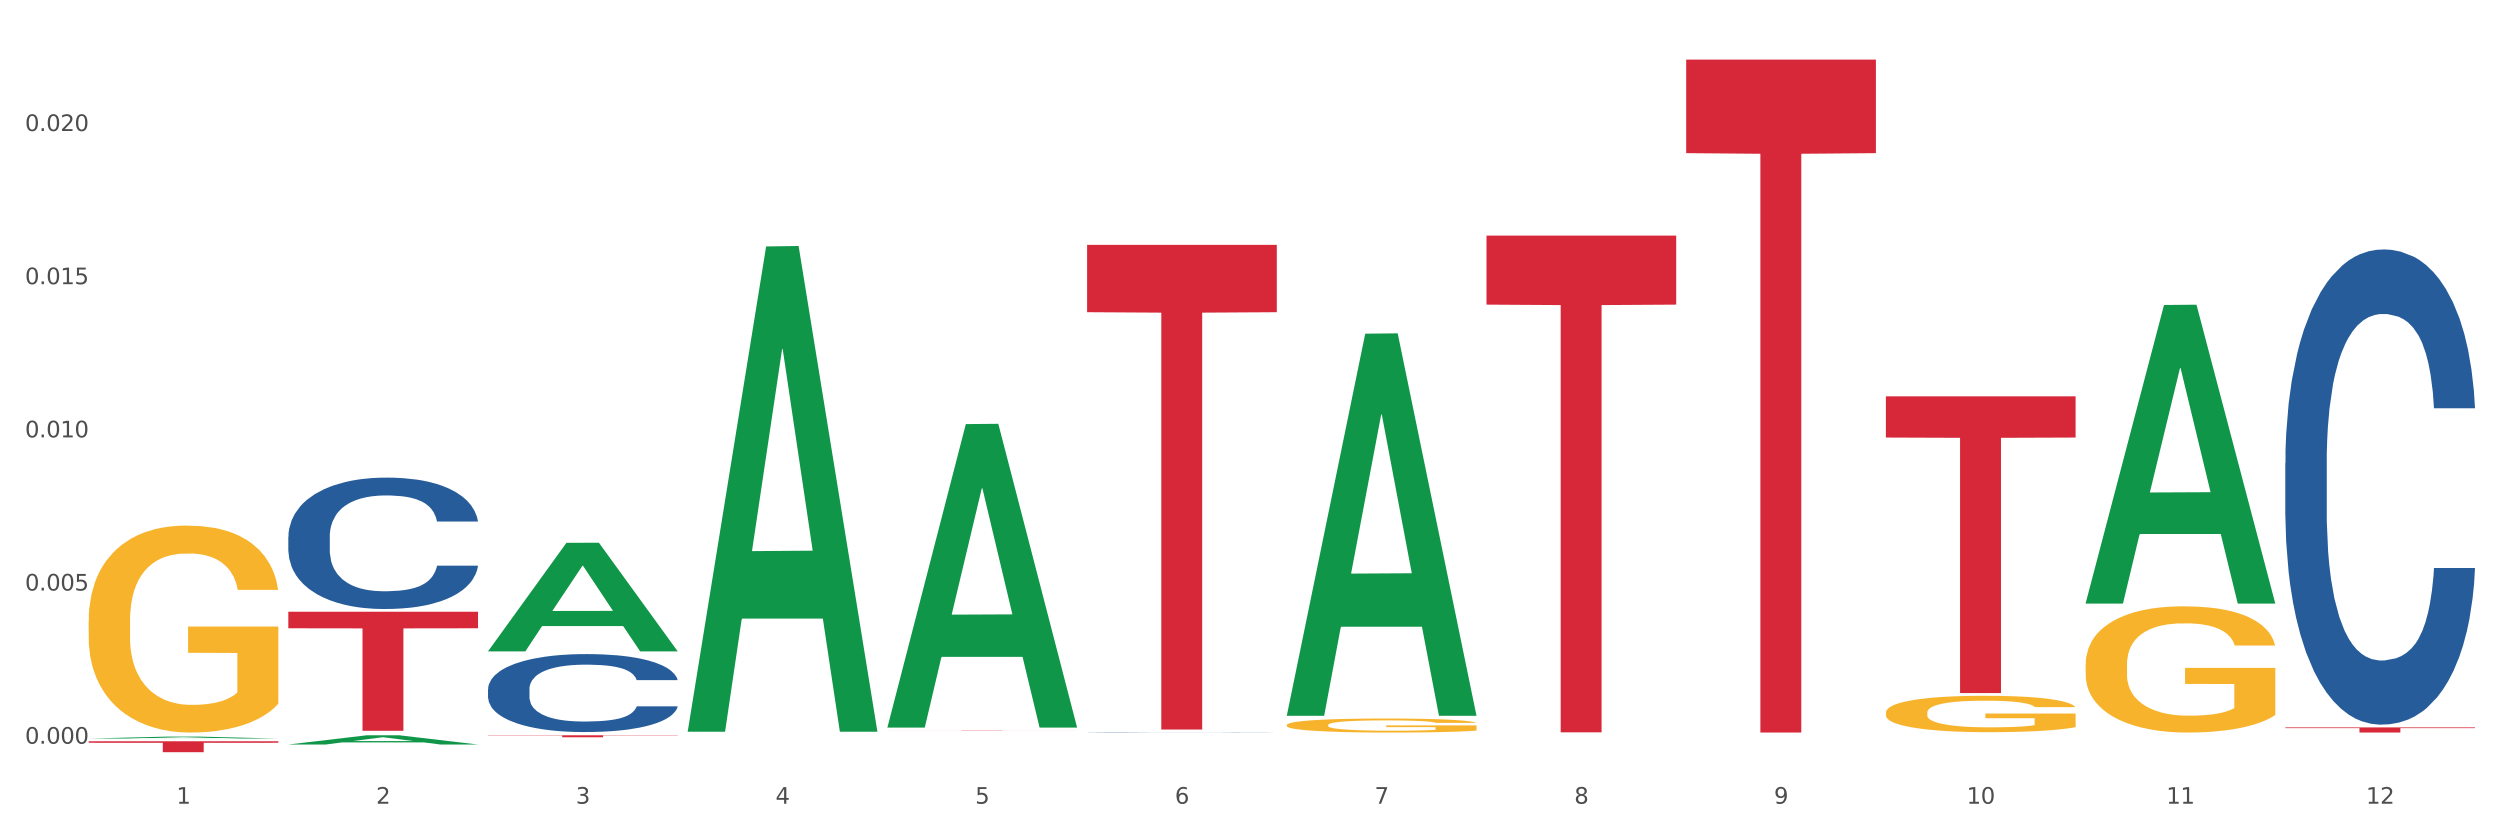 <?xml version="1.0" encoding="utf-8" standalone="no"?>
<!DOCTYPE svg PUBLIC "-//W3C//DTD SVG 1.1//EN"
  "http://www.w3.org/Graphics/SVG/1.1/DTD/svg11.dtd">
<svg xmlns:xlink="http://www.w3.org/1999/xlink" width="1080pt" height="360pt" viewBox="0 0 1080 360" xmlns="http://www.w3.org/2000/svg" version="1.1">
 <rect x="0" y="0" width="1080" height="360" fill="#333333" stroke="none"/>
 <defs>
  <style type="text/css">*{stroke-linejoin: round; stroke-linecap: butt}</style>
 </defs>
 <g id="figure_1">
  <g id="patch_1">
   <path d="M 0 360 
L 1080 360 
L 1080 0 
L 0 0 
z
" style="fill: #ffffff; stroke: #ffffff; stroke-linejoin: miter"/>
  </g>
  <g id="axes_1">
   <g id="matplotlib.axis_1">
    <g id="xtick_1">
     <g id="text_1">
      <!-- 1 -->
      <g style="fill: #4d4d4d" transform="translate(76.207 347.204) scale(0.096 -0.096)">
       <defs>
        <path id="DejaVuSans-31" d="M 794 531 
L 1825 531 
L 1825 4091 
L 703 3866 
L 703 4441 
L 1819 4666 
L 2450 4666 
L 2450 531 
L 3481 531 
L 3481 0 
L 794 0 
L 794 531 
z
" transform="scale(0.016)"/>
       </defs>
       <use xlink:href="#DejaVuSans-31"/>
      </g>
     </g>
    </g>
    <g id="xtick_2">
     <g id="text_2">
      <!-- 2 -->
      <g style="fill: #4d4d4d" transform="translate(162.476 347.204) scale(0.096 -0.096)">
       <defs>
        <path id="DejaVuSans-32" d="M 1228 531 
L 3431 531 
L 3431 0 
L 469 0 
L 469 531 
Q 828 903 1448 1529 
Q 2069 2156 2228 2338 
Q 2531 2678 2651 2914 
Q 2772 3150 2772 3378 
Q 2772 3750 2511 3984 
Q 2250 4219 1831 4219 
Q 1534 4219 1204 4116 
Q 875 4013 500 3803 
L 500 4441 
Q 881 4594 1212 4672 
Q 1544 4750 1819 4750 
Q 2544 4750 2975 4387 
Q 3406 4025 3406 3419 
Q 3406 3131 3298 2873 
Q 3191 2616 2906 2266 
Q 2828 2175 2409 1742 
Q 1991 1309 1228 531 
z
" transform="scale(0.016)"/>
       </defs>
       <use xlink:href="#DejaVuSans-32"/>
      </g>
     </g>
    </g>
    <g id="xtick_3">
     <g id="text_3">
      <!-- 3 -->
      <g style="fill: #4d4d4d" transform="translate(248.745 347.204) scale(0.096 -0.096)">
       <defs>
        <path id="DejaVuSans-33" d="M 2597 2516 
Q 3050 2419 3304 2112 
Q 3559 1806 3559 1356 
Q 3559 666 3084 287 
Q 2609 -91 1734 -91 
Q 1441 -91 1130 -33 
Q 819 25 488 141 
L 488 750 
Q 750 597 1062 519 
Q 1375 441 1716 441 
Q 2309 441 2620 675 
Q 2931 909 2931 1356 
Q 2931 1769 2642 2001 
Q 2353 2234 1838 2234 
L 1294 2234 
L 1294 2753 
L 1863 2753 
Q 2328 2753 2575 2939 
Q 2822 3125 2822 3475 
Q 2822 3834 2567 4026 
Q 2313 4219 1838 4219 
Q 1578 4219 1281 4162 
Q 984 4106 628 3988 
L 628 4550 
Q 988 4650 1302 4700 
Q 1616 4750 1894 4750 
Q 2613 4750 3031 4423 
Q 3450 4097 3450 3541 
Q 3450 3153 3228 2886 
Q 3006 2619 2597 2516 
z
" transform="scale(0.016)"/>
       </defs>
       <use xlink:href="#DejaVuSans-33"/>
      </g>
     </g>
    </g>
    <g id="xtick_4">
     <g id="text_4">
      <!-- 4 -->
      <g style="fill: #4d4d4d" transform="translate(335.014 347.204) scale(0.096 -0.096)">
       <defs>
        <path id="DejaVuSans-34" d="M 2419 4116 
L 825 1625 
L 2419 1625 
L 2419 4116 
z
M 2253 4666 
L 3047 4666 
L 3047 1625 
L 3713 1625 
L 3713 1100 
L 3047 1100 
L 3047 0 
L 2419 0 
L 2419 1100 
L 313 1100 
L 313 1709 
L 2253 4666 
z
" transform="scale(0.016)"/>
       </defs>
       <use xlink:href="#DejaVuSans-34"/>
      </g>
     </g>
    </g>
    <g id="xtick_5">
     <g id="text_5">
      <!-- 5 -->
      <g style="fill: #4d4d4d" transform="translate(421.284 347.204) scale(0.096 -0.096)">
       <defs>
        <path id="DejaVuSans-35" d="M 691 4666 
L 3169 4666 
L 3169 4134 
L 1269 4134 
L 1269 2991 
Q 1406 3038 1543 3061 
Q 1681 3084 1819 3084 
Q 2600 3084 3056 2656 
Q 3513 2228 3513 1497 
Q 3513 744 3044 326 
Q 2575 -91 1722 -91 
Q 1428 -91 1123 -41 
Q 819 9 494 109 
L 494 744 
Q 775 591 1075 516 
Q 1375 441 1709 441 
Q 2250 441 2565 725 
Q 2881 1009 2881 1497 
Q 2881 1984 2565 2268 
Q 2250 2553 1709 2553 
Q 1456 2553 1204 2497 
Q 953 2441 691 2322 
L 691 4666 
z
" transform="scale(0.016)"/>
       </defs>
       <use xlink:href="#DejaVuSans-35"/>
      </g>
     </g>
    </g>
    <g id="xtick_6">
     <g id="text_6">
      <!-- 6 -->
      <g style="fill: #4d4d4d" transform="translate(507.553 347.204) scale(0.096 -0.096)">
       <defs>
        <path id="DejaVuSans-36" d="M 2113 2584 
Q 1688 2584 1439 2293 
Q 1191 2003 1191 1497 
Q 1191 994 1439 701 
Q 1688 409 2113 409 
Q 2538 409 2786 701 
Q 3034 994 3034 1497 
Q 3034 2003 2786 2293 
Q 2538 2584 2113 2584 
z
M 3366 4563 
L 3366 3988 
Q 3128 4100 2886 4159 
Q 2644 4219 2406 4219 
Q 1781 4219 1451 3797 
Q 1122 3375 1075 2522 
Q 1259 2794 1537 2939 
Q 1816 3084 2150 3084 
Q 2853 3084 3261 2657 
Q 3669 2231 3669 1497 
Q 3669 778 3244 343 
Q 2819 -91 2113 -91 
Q 1303 -91 875 529 
Q 447 1150 447 2328 
Q 447 3434 972 4092 
Q 1497 4750 2381 4750 
Q 2619 4750 2861 4703 
Q 3103 4656 3366 4563 
z
" transform="scale(0.016)"/>
       </defs>
       <use xlink:href="#DejaVuSans-36"/>
      </g>
     </g>
    </g>
    <g id="xtick_7">
     <g id="text_7">
      <!-- 7 -->
      <g style="fill: #4d4d4d" transform="translate(593.822 347.204) scale(0.096 -0.096)">
       <defs>
        <path id="DejaVuSans-37" d="M 525 4666 
L 3525 4666 
L 3525 4397 
L 1831 0 
L 1172 0 
L 2766 4134 
L 525 4134 
L 525 4666 
z
" transform="scale(0.016)"/>
       </defs>
       <use xlink:href="#DejaVuSans-37"/>
      </g>
     </g>
    </g>
    <g id="xtick_8">
     <g id="text_8">
      <!-- 8 -->
      <g style="fill: #4d4d4d" transform="translate(680.091 347.204) scale(0.096 -0.096)">
       <defs>
        <path id="DejaVuSans-38" d="M 2034 2216 
Q 1584 2216 1326 1975 
Q 1069 1734 1069 1313 
Q 1069 891 1326 650 
Q 1584 409 2034 409 
Q 2484 409 2743 651 
Q 3003 894 3003 1313 
Q 3003 1734 2745 1975 
Q 2488 2216 2034 2216 
z
M 1403 2484 
Q 997 2584 770 2862 
Q 544 3141 544 3541 
Q 544 4100 942 4425 
Q 1341 4750 2034 4750 
Q 2731 4750 3128 4425 
Q 3525 4100 3525 3541 
Q 3525 3141 3298 2862 
Q 3072 2584 2669 2484 
Q 3125 2378 3379 2068 
Q 3634 1759 3634 1313 
Q 3634 634 3220 271 
Q 2806 -91 2034 -91 
Q 1263 -91 848 271 
Q 434 634 434 1313 
Q 434 1759 690 2068 
Q 947 2378 1403 2484 
z
M 1172 3481 
Q 1172 3119 1398 2916 
Q 1625 2713 2034 2713 
Q 2441 2713 2670 2916 
Q 2900 3119 2900 3481 
Q 2900 3844 2670 4047 
Q 2441 4250 2034 4250 
Q 1625 4250 1398 4047 
Q 1172 3844 1172 3481 
z
" transform="scale(0.016)"/>
       </defs>
       <use xlink:href="#DejaVuSans-38"/>
      </g>
     </g>
    </g>
    <g id="xtick_9">
     <g id="text_9">
      <!-- 9 -->
      <g style="fill: #4d4d4d" transform="translate(766.361 347.204) scale(0.096 -0.096)">
       <defs>
        <path id="DejaVuSans-39" d="M 703 97 
L 703 672 
Q 941 559 1184 500 
Q 1428 441 1663 441 
Q 2288 441 2617 861 
Q 2947 1281 2994 2138 
Q 2813 1869 2534 1725 
Q 2256 1581 1919 1581 
Q 1219 1581 811 2004 
Q 403 2428 403 3163 
Q 403 3881 828 4315 
Q 1253 4750 1959 4750 
Q 2769 4750 3195 4129 
Q 3622 3509 3622 2328 
Q 3622 1225 3098 567 
Q 2575 -91 1691 -91 
Q 1453 -91 1209 -44 
Q 966 3 703 97 
z
M 1959 2075 
Q 2384 2075 2632 2365 
Q 2881 2656 2881 3163 
Q 2881 3666 2632 3958 
Q 2384 4250 1959 4250 
Q 1534 4250 1286 3958 
Q 1038 3666 1038 3163 
Q 1038 2656 1286 2365 
Q 1534 2075 1959 2075 
z
" transform="scale(0.016)"/>
       </defs>
       <use xlink:href="#DejaVuSans-39"/>
      </g>
     </g>
    </g>
    <g id="xtick_10">
     <g id="text_10">
      <!-- 10 -->
      <g style="fill: #4d4d4d" transform="translate(849.576 347.204) scale(0.096 -0.096)">
       <defs>
        <path id="DejaVuSans-30" d="M 2034 4250 
Q 1547 4250 1301 3770 
Q 1056 3291 1056 2328 
Q 1056 1369 1301 889 
Q 1547 409 2034 409 
Q 2525 409 2770 889 
Q 3016 1369 3016 2328 
Q 3016 3291 2770 3770 
Q 2525 4250 2034 4250 
z
M 2034 4750 
Q 2819 4750 3233 4129 
Q 3647 3509 3647 2328 
Q 3647 1150 3233 529 
Q 2819 -91 2034 -91 
Q 1250 -91 836 529 
Q 422 1150 422 2328 
Q 422 3509 836 4129 
Q 1250 4750 2034 4750 
z
" transform="scale(0.016)"/>
       </defs>
       <use xlink:href="#DejaVuSans-31"/>
       <use xlink:href="#DejaVuSans-30" transform="translate(63.623 0)"/>
      </g>
     </g>
    </g>
    <g id="xtick_11">
     <g id="text_11">
      <!-- 11 -->
      <g style="fill: #4d4d4d" transform="translate(935.845 347.204) scale(0.096 -0.096)">
       <use xlink:href="#DejaVuSans-31"/>
       <use xlink:href="#DejaVuSans-31" transform="translate(63.623 0)"/>
      </g>
     </g>
    </g>
    <g id="xtick_12">
     <g id="text_12">
      <!-- 12 -->
      <g style="fill: #4d4d4d" transform="translate(1022.114 347.204) scale(0.096 -0.096)">
       <use xlink:href="#DejaVuSans-31"/>
       <use xlink:href="#DejaVuSans-32" transform="translate(63.623 0)"/>
      </g>
     </g>
    </g>
    <g id="xtick_13"/>
    <g id="xtick_14"/>
    <g id="xtick_15"/>
    <g id="xtick_16"/>
    <g id="xtick_17"/>
    <g id="xtick_18"/>
    <g id="xtick_19"/>
    <g id="xtick_20"/>
    <g id="xtick_21"/>
    <g id="xtick_22"/>
    <g id="xtick_23"/>
   </g>
   <g id="matplotlib.axis_2">
    <g id="ytick_1">
     <g id="text_13">
      <!-- 0.000 -->
      <g style="fill: #4d4d4d" transform="translate(10.8 321.283) scale(0.096 -0.096)">
       <defs>
        <path id="DejaVuSans-2e" d="M 684 794 
L 1344 794 
L 1344 0 
L 684 0 
L 684 794 
z
" transform="scale(0.016)"/>
       </defs>
       <use xlink:href="#DejaVuSans-30"/>
       <use xlink:href="#DejaVuSans-2e" transform="translate(63.623 0)"/>
       <use xlink:href="#DejaVuSans-30" transform="translate(95.41 0)"/>
       <use xlink:href="#DejaVuSans-30" transform="translate(159.033 0)"/>
       <use xlink:href="#DejaVuSans-30" transform="translate(222.656 0)"/>
      </g>
     </g>
    </g>
    <g id="ytick_2">
     <g id="text_14">
      <!-- 0.005 -->
      <g style="fill: #4d4d4d" transform="translate(10.8 255.114) scale(0.096 -0.096)">
       <use xlink:href="#DejaVuSans-30"/>
       <use xlink:href="#DejaVuSans-2e" transform="translate(63.623 0)"/>
       <use xlink:href="#DejaVuSans-30" transform="translate(95.41 0)"/>
       <use xlink:href="#DejaVuSans-30" transform="translate(159.033 0)"/>
       <use xlink:href="#DejaVuSans-35" transform="translate(222.656 0)"/>
      </g>
     </g>
    </g>
    <g id="ytick_3">
     <g id="text_15">
      <!-- 0.010 -->
      <g style="fill: #4d4d4d" transform="translate(10.8 188.944) scale(0.096 -0.096)">
       <use xlink:href="#DejaVuSans-30"/>
       <use xlink:href="#DejaVuSans-2e" transform="translate(63.623 0)"/>
       <use xlink:href="#DejaVuSans-30" transform="translate(95.41 0)"/>
       <use xlink:href="#DejaVuSans-31" transform="translate(159.033 0)"/>
       <use xlink:href="#DejaVuSans-30" transform="translate(222.656 0)"/>
      </g>
     </g>
    </g>
    <g id="ytick_4">
     <g id="text_16">
      <!-- 0.015 -->
      <g style="fill: #4d4d4d" transform="translate(10.8 122.775) scale(0.096 -0.096)">
       <use xlink:href="#DejaVuSans-30"/>
       <use xlink:href="#DejaVuSans-2e" transform="translate(63.623 0)"/>
       <use xlink:href="#DejaVuSans-30" transform="translate(95.41 0)"/>
       <use xlink:href="#DejaVuSans-31" transform="translate(159.033 0)"/>
       <use xlink:href="#DejaVuSans-35" transform="translate(222.656 0)"/>
      </g>
     </g>
    </g>
    <g id="ytick_5">
     <g id="text_17">
      <!-- 0.020 -->
      <g style="fill: #4d4d4d" transform="translate(10.8 56.605) scale(0.096 -0.096)">
       <use xlink:href="#DejaVuSans-30"/>
       <use xlink:href="#DejaVuSans-2e" transform="translate(63.623 0)"/>
       <use xlink:href="#DejaVuSans-30" transform="translate(95.41 0)"/>
       <use xlink:href="#DejaVuSans-32" transform="translate(159.033 0)"/>
       <use xlink:href="#DejaVuSans-30" transform="translate(222.656 0)"/>
      </g>
     </g>
    </g>
    <g id="ytick_6"/>
    <g id="ytick_7"/>
    <g id="ytick_8"/>
    <g id="ytick_9"/>
    <g id="ytick_10"/>
   </g>
   <g id="PolyCollection_1">
    <path d="M 38.283 319.048 
L 38.367 319.048 
L 72.164 318.214 
L 86.189 318.213 
L 120.239 319.05 
L 104.017 319.05 
L 96.666 318.855 
L 61.771 318.855 
L 61.518 318.858 
L 54.421 319.05 
L 38.283 319.05 
L 38.283 319.048 
L 66.165 318.739 
L 92.272 318.738 
L 79.345 318.392 
L 79.176 318.39 
L 79.007 318.392 
L 66.08 318.738 
L 66.165 318.739 
L 38.283 319.048 
z
" clip-path="url(#p3bf6bb7e44)" style="fill: #109648"/>
    <path d="M 900.975 287.131 
L 901.072 287.082 
L 901.072 285.288 
L 901.265 283.744 
L 902.233 280.009 
L 903.684 276.921 
L 904.749 275.277 
L 905.813 273.932 
L 907.071 272.587 
L 908.619 271.193 
L 911.425 269.15 
L 913.167 268.104 
L 915.296 267.009 
L 919.166 265.415 
L 921.972 264.518 
L 924.875 263.771 
L 929.616 262.875 
L 932.712 262.476 
L 936.002 262.177 
L 939.969 261.978 
L 942.969 261.928 
L 949.549 262.078 
L 955.161 262.526 
L 957.87 262.875 
L 961.353 263.472 
L 963.192 263.871 
L 966.191 264.668 
L 969.288 265.714 
L 971.416 266.61 
L 974.609 268.304 
L 977.028 269.997 
L 979.254 272.089 
L 980.415 273.534 
L 981.286 274.878 
L 982.06 276.422 
L 982.834 278.863 
L 965.417 278.863 
L 964.74 277.12 
L 963.676 275.476 
L 962.127 273.882 
L 960.773 272.886 
L 958.451 271.641 
L 956.322 270.844 
L 954.096 270.246 
L 951.387 269.748 
L 949.258 269.499 
L 946.259 269.3 
L 940.356 269.35 
L 936.389 269.748 
L 933.68 270.246 
L 931.938 270.694 
L 930.39 271.193 
L 928.648 271.89 
L 926.616 272.936 
L 925.165 273.882 
L 923.714 275.078 
L 922.553 276.273 
L 921.488 277.668 
L 920.617 279.162 
L 919.94 280.706 
L 919.359 282.599 
L 918.876 285.737 
L 918.876 292.56 
L 919.069 294.105 
L 919.553 296.147 
L 920.134 297.691 
L 921.101 299.534 
L 921.972 300.779 
L 923.617 302.572 
L 925.455 304.066 
L 926.907 305.013 
L 928.358 305.81 
L 930.874 306.905 
L 933.68 307.802 
L 936.099 308.35 
L 939.389 308.848 
L 941.614 309.047 
L 943.549 309.147 
L 948.291 309.147 
L 951.677 308.997 
L 955.451 308.649 
L 958.354 308.2 
L 960.773 307.652 
L 963.482 306.756 
L 965.224 305.909 
L 965.224 295.499 
L 943.937 295.449 
L 943.937 288.526 
L 982.931 288.526 
L 982.931 308.848 
L 981.286 309.894 
L 979.447 310.84 
L 977.512 311.687 
L 974.609 312.733 
L 971.126 313.729 
L 968.03 314.426 
L 964.74 315.024 
L 960.87 315.572 
L 955.838 316.07 
L 952.742 316.269 
L 948.871 316.419 
L 944.324 316.469 
L 940.356 316.369 
L 936.486 316.12 
L 932.422 315.672 
L 928.455 315.024 
L 925.455 314.377 
L 922.456 313.58 
L 919.263 312.534 
L 916.747 311.538 
L 914.812 310.641 
L 912.683 309.495 
L 910.361 308.001 
L 908.619 306.656 
L 907.071 305.262 
L 905.426 303.469 
L 904.265 301.924 
L 903.104 299.982 
L 902.426 298.538 
L 901.652 296.296 
L 901.072 293.158 
L 900.975 287.131 
z
" clip-path="url(#p3bf6bb7e44)" style="fill: #f7b32b"/>
    <path d="M 38.283 320.217 
L 120.239 320.217 
L 120.239 320.875 
L 88 320.88 
L 88 324.95 
L 70.327 324.95 
L 70.327 320.88 
L 38.283 320.875 
L 38.283 320.222 
L 38.283 320.217 
z
" clip-path="url(#p3bf6bb7e44)" style="fill: #d62839"/>
    <path d="M 124.552 264.262 
L 206.508 264.262 
L 206.508 271.413 
L 174.269 271.462 
L 174.269 315.719 
L 156.597 315.719 
L 156.597 271.462 
L 124.552 271.413 
L 124.552 264.311 
L 124.552 264.262 
z
" clip-path="url(#p3bf6bb7e44)" style="fill: #d62839"/>
    <path d="M 210.821 317.636 
L 292.777 317.636 
L 292.777 317.756 
L 260.539 317.757 
L 260.539 318.501 
L 242.866 318.501 
L 242.866 317.757 
L 210.821 317.756 
L 210.821 317.637 
L 210.821 317.636 
z
" clip-path="url(#p3bf6bb7e44)" style="fill: #d62839"/>
    <path d="M 383.36 315.49 
L 465.316 315.49 
L 465.316 315.505 
L 433.077 315.505 
L 433.077 315.599 
L 415.404 315.599 
L 415.404 315.505 
L 383.36 315.505 
L 383.36 315.49 
L 383.36 315.49 
z
" clip-path="url(#p3bf6bb7e44)" style="fill: #d62839"/>
    <path d="M 469.629 105.772 
L 551.585 105.772 
L 551.585 134.869 
L 519.346 135.065 
L 519.346 315.148 
L 501.673 315.148 
L 501.673 135.065 
L 469.629 134.869 
L 469.629 105.969 
L 469.629 105.772 
z
" clip-path="url(#p3bf6bb7e44)" style="fill: #d62839"/>
    <path d="M 814.706 307.853 
L 814.803 307.838 
L 814.803 307.321 
L 814.996 306.876 
L 815.964 305.799 
L 817.415 304.908 
L 818.479 304.434 
L 819.544 304.046 
L 820.802 303.659 
L 822.35 303.256 
L 825.156 302.668 
L 826.898 302.366 
L 829.026 302.05 
L 832.897 301.59 
L 835.703 301.332 
L 838.606 301.116 
L 843.347 300.858 
L 846.443 300.743 
L 849.733 300.657 
L 853.7 300.599 
L 856.7 300.585 
L 863.279 300.628 
L 868.891 300.757 
L 871.601 300.858 
L 875.084 301.03 
L 876.923 301.145 
L 879.922 301.375 
L 883.018 301.676 
L 885.147 301.935 
L 888.34 302.423 
L 890.759 302.912 
L 892.985 303.515 
L 894.146 303.931 
L 895.017 304.319 
L 895.791 304.765 
L 896.565 305.468 
L 879.148 305.468 
L 878.471 304.966 
L 877.406 304.492 
L 875.858 304.032 
L 874.504 303.745 
L 872.181 303.386 
L 870.053 303.156 
L 867.827 302.984 
L 865.118 302.84 
L 862.989 302.768 
L 859.99 302.711 
L 854.087 302.725 
L 850.12 302.84 
L 847.411 302.984 
L 845.669 303.113 
L 844.121 303.256 
L 842.379 303.457 
L 840.347 303.759 
L 838.896 304.032 
L 837.444 304.377 
L 836.283 304.721 
L 835.219 305.124 
L 834.348 305.554 
L 833.671 306 
L 833.09 306.546 
L 832.606 307.45 
L 832.606 309.418 
L 832.8 309.863 
L 833.284 310.452 
L 833.864 310.898 
L 834.832 311.429 
L 835.703 311.788 
L 837.348 312.305 
L 839.186 312.736 
L 840.638 313.009 
L 842.089 313.239 
L 844.605 313.555 
L 847.411 313.813 
L 849.83 313.971 
L 853.12 314.115 
L 855.345 314.172 
L 857.28 314.201 
L 862.021 314.201 
L 865.408 314.158 
L 869.182 314.057 
L 872.085 313.928 
L 874.504 313.77 
L 877.213 313.512 
L 878.955 313.267 
L 878.955 310.266 
L 857.667 310.251 
L 857.667 308.255 
L 896.662 308.255 
L 896.662 314.115 
L 895.017 314.416 
L 893.178 314.689 
L 891.243 314.934 
L 888.34 315.235 
L 884.857 315.522 
L 881.761 315.723 
L 878.471 315.896 
L 874.6 316.054 
L 869.569 316.197 
L 866.472 316.255 
L 862.602 316.298 
L 858.054 316.312 
L 854.087 316.284 
L 850.217 316.212 
L 846.153 316.083 
L 842.186 315.896 
L 839.186 315.709 
L 836.187 315.479 
L 832.993 315.178 
L 830.478 314.89 
L 828.543 314.632 
L 826.414 314.302 
L 824.092 313.871 
L 822.35 313.483 
L 820.802 313.081 
L 819.157 312.564 
L 817.996 312.118 
L 816.835 311.558 
L 816.157 311.142 
L 815.383 310.495 
L 814.803 309.59 
L 814.706 307.853 
z
" clip-path="url(#p3bf6bb7e44)" style="fill: #f7b32b"/>
    <path d="M 642.167 101.774 
L 724.123 101.774 
L 724.123 131.596 
L 691.885 131.798 
L 691.885 316.372 
L 674.212 316.372 
L 674.212 131.798 
L 642.167 131.596 
L 642.167 101.976 
L 642.167 101.774 
z
" clip-path="url(#p3bf6bb7e44)" style="fill: #d62839"/>
    <path d="M 987.244 314.229 
L 1069.2 314.229 
L 1069.2 314.54 
L 1036.961 314.542 
L 1036.961 316.469 
L 1019.289 316.469 
L 1019.289 314.542 
L 987.244 314.54 
L 987.244 314.231 
L 987.244 314.229 
z
" clip-path="url(#p3bf6bb7e44)" style="fill: #d62839"/>
    <path d="M 987.244 200.002 
L 987.341 199.814 
L 987.341 194.564 
L 987.632 187.44 
L 988.697 174.315 
L 990.054 164.378 
L 992.379 152.753 
L 993.638 147.878 
L 995.285 142.441 
L 998.675 133.628 
L 1002.55 126.129 
L 1005.263 122.004 
L 1007.297 119.379 
L 1011.85 114.692 
L 1014.466 112.629 
L 1017.178 110.942 
L 1019.503 109.817 
L 1023.378 108.504 
L 1026.478 107.942 
L 1030.063 107.754 
L 1033.066 107.942 
L 1037.038 108.692 
L 1042.85 110.942 
L 1045.078 112.254 
L 1048.081 114.504 
L 1051.181 117.504 
L 1053.7 120.504 
L 1056.606 124.816 
L 1059.609 130.441 
L 1062.516 137.566 
L 1064.55 144.128 
L 1066.197 151.066 
L 1067.65 159.503 
L 1068.716 168.69 
L 1069.2 176.377 
L 1051.472 176.377 
L 1050.988 169.44 
L 1050.019 161.94 
L 1049.05 156.878 
L 1047.985 152.753 
L 1046.338 148.066 
L 1044.885 145.066 
L 1042.463 141.503 
L 1040.235 139.253 
L 1038.394 137.941 
L 1036.166 136.816 
L 1031.419 135.691 
L 1028.028 135.691 
L 1025.897 136.066 
L 1023.282 137.003 
L 1021.053 138.316 
L 1018.438 140.566 
L 1016.403 143.003 
L 1014.369 146.191 
L 1013.207 148.441 
L 1011.463 152.565 
L 1010.3 155.94 
L 1008.75 161.753 
L 1007.879 165.878 
L 1006.329 176.565 
L 1005.65 184.44 
L 1005.36 189.877 
L 1005.166 195.877 
L 1005.166 225.126 
L 1005.747 238.251 
L 1006.232 243.875 
L 1007.007 250.25 
L 1008.46 258.5 
L 1010.591 266.562 
L 1012.819 272.375 
L 1014.66 275.937 
L 1016.403 278.562 
L 1018.147 280.624 
L 1020.278 282.499 
L 1022.022 283.624 
L 1024.638 284.749 
L 1027.738 285.312 
L 1030.16 285.312 
L 1035.1 284.374 
L 1037.328 283.437 
L 1039.46 282.124 
L 1041.785 280.062 
L 1043.625 277.812 
L 1044.691 276.125 
L 1046.435 272.562 
L 1047.791 268.812 
L 1048.953 264.5 
L 1049.728 260.75 
L 1050.6 255.125 
L 1051.278 248.75 
L 1051.472 245.375 
L 1069.2 245.375 
L 1068.813 252.125 
L 1068.134 258.688 
L 1066.778 267.5 
L 1065.713 272.562 
L 1064.066 278.749 
L 1062.322 283.999 
L 1059.9 289.812 
L 1057.672 294.124 
L 1055.347 297.874 
L 1052.828 301.249 
L 1048.275 305.936 
L 1046.628 307.249 
L 1043.141 309.499 
L 1040.428 310.811 
L 1036.456 312.124 
L 1032.388 312.874 
L 1028.125 313.061 
L 1024.347 312.686 
L 1020.182 311.561 
L 1017.566 310.436 
L 1014.66 308.749 
L 1011.269 306.124 
L 1008.072 302.936 
L 1005.069 299.186 
L 1002.26 294.874 
L 999.644 289.999 
L 996.254 281.937 
L 993.735 274.062 
L 991.894 266.75 
L 990.635 260.562 
L 989.375 252.688 
L 988.697 247.25 
L 987.632 234.126 
L 987.244 221.939 
L 987.244 200.002 
z
" clip-path="url(#p3bf6bb7e44)" style="fill: #255c99"/>
    <path d="M 469.629 316.384 
L 469.726 316.384 
L 469.726 316.38 
L 470.017 316.375 
L 471.082 316.365 
L 472.438 316.357 
L 474.763 316.349 
L 476.023 316.345 
L 477.67 316.341 
L 481.06 316.334 
L 484.935 316.329 
L 487.648 316.326 
L 489.682 316.324 
L 494.235 316.32 
L 496.851 316.319 
L 499.563 316.317 
L 501.888 316.317 
L 505.763 316.316 
L 508.863 316.315 
L 512.448 316.315 
L 515.451 316.315 
L 519.422 316.316 
L 525.235 316.317 
L 527.463 316.318 
L 530.466 316.32 
L 533.566 316.322 
L 536.085 316.325 
L 538.991 316.328 
L 541.994 316.332 
L 544.9 316.337 
L 546.935 316.342 
L 548.582 316.347 
L 550.035 316.354 
L 551.1 316.361 
L 551.585 316.366 
L 533.857 316.366 
L 533.372 316.361 
L 532.404 316.356 
L 531.435 316.352 
L 530.369 316.349 
L 528.722 316.345 
L 527.269 316.343 
L 524.847 316.34 
L 522.619 316.339 
L 520.779 316.338 
L 518.551 316.337 
L 513.804 316.336 
L 510.413 316.336 
L 508.282 316.336 
L 505.666 316.337 
L 503.438 316.338 
L 500.823 316.34 
L 498.788 316.341 
L 496.754 316.344 
L 495.591 316.345 
L 493.848 316.349 
L 492.685 316.351 
L 491.135 316.355 
L 490.263 316.359 
L 488.713 316.367 
L 488.035 316.372 
L 487.745 316.376 
L 487.551 316.381 
L 487.551 316.403 
L 488.132 316.413 
L 488.616 316.417 
L 489.391 316.422 
L 490.845 316.428 
L 492.976 316.434 
L 495.204 316.438 
L 497.044 316.441 
L 498.788 316.443 
L 500.532 316.444 
L 502.663 316.446 
L 504.407 316.447 
L 507.023 316.447 
L 510.123 316.448 
L 512.544 316.448 
L 517.485 316.447 
L 519.713 316.446 
L 521.844 316.445 
L 524.169 316.444 
L 526.01 316.442 
L 527.076 316.441 
L 528.819 316.438 
L 530.176 316.436 
L 531.338 316.432 
L 532.113 316.429 
L 532.985 316.425 
L 533.663 316.421 
L 533.857 316.418 
L 551.585 316.418 
L 551.197 316.423 
L 550.519 316.428 
L 549.163 316.435 
L 548.097 316.438 
L 546.45 316.443 
L 544.707 316.447 
L 542.285 316.451 
L 540.057 316.454 
L 537.732 316.457 
L 535.213 316.46 
L 530.66 316.463 
L 529.013 316.464 
L 525.526 316.466 
L 522.813 316.467 
L 518.841 316.468 
L 514.772 316.468 
L 510.51 316.469 
L 506.732 316.468 
L 502.566 316.467 
L 499.951 316.467 
L 497.044 316.465 
L 493.654 316.463 
L 490.457 316.461 
L 487.454 316.458 
L 484.645 316.455 
L 482.029 316.451 
L 478.638 316.445 
L 476.12 316.439 
L 474.279 316.434 
L 473.02 316.429 
L 471.76 316.423 
L 471.082 316.419 
L 470.017 316.41 
L 469.629 316.4 
L 469.629 316.384 
z
" clip-path="url(#p3bf6bb7e44)" style="fill: #255c99"/>
    <path d="M 210.821 297.699 
L 210.918 297.668 
L 210.918 296.807 
L 211.209 295.638 
L 212.275 293.485 
L 213.631 291.855 
L 215.956 289.948 
L 217.215 289.148 
L 218.862 288.256 
L 222.253 286.811 
L 226.128 285.58 
L 228.84 284.904 
L 230.874 284.473 
L 235.428 283.704 
L 238.043 283.366 
L 240.756 283.089 
L 243.081 282.904 
L 246.956 282.689 
L 250.056 282.597 
L 253.64 282.566 
L 256.643 282.597 
L 260.615 282.72 
L 266.427 283.089 
L 268.655 283.304 
L 271.659 283.673 
L 274.759 284.165 
L 277.277 284.658 
L 280.183 285.365 
L 283.187 286.288 
L 286.093 287.457 
L 288.127 288.533 
L 289.774 289.671 
L 291.227 291.055 
L 292.293 292.562 
L 292.777 293.824 
L 275.049 293.824 
L 274.565 292.686 
L 273.596 291.455 
L 272.627 290.625 
L 271.562 289.948 
L 269.915 289.179 
L 268.462 288.687 
L 266.04 288.102 
L 263.812 287.733 
L 261.971 287.518 
L 259.743 287.334 
L 254.996 287.149 
L 251.606 287.149 
L 249.474 287.21 
L 246.859 287.364 
L 244.631 287.58 
L 242.015 287.949 
L 239.981 288.349 
L 237.946 288.871 
L 236.784 289.241 
L 235.04 289.917 
L 233.878 290.471 
L 232.328 291.424 
L 231.456 292.101 
L 229.906 293.854 
L 229.228 295.146 
L 228.937 296.038 
L 228.743 297.022 
L 228.743 301.821 
L 229.324 303.974 
L 229.809 304.897 
L 230.584 305.942 
L 232.037 307.296 
L 234.168 308.618 
L 236.396 309.572 
L 238.237 310.156 
L 239.981 310.587 
L 241.724 310.925 
L 243.856 311.233 
L 245.599 311.417 
L 248.215 311.602 
L 251.315 311.694 
L 253.737 311.694 
L 258.677 311.541 
L 260.905 311.387 
L 263.037 311.171 
L 265.362 310.833 
L 267.202 310.464 
L 268.268 310.187 
L 270.012 309.603 
L 271.368 308.988 
L 272.53 308.28 
L 273.305 307.665 
L 274.177 306.742 
L 274.855 305.696 
L 275.049 305.143 
L 292.777 305.143 
L 292.39 306.25 
L 291.712 307.327 
L 290.355 308.772 
L 289.29 309.603 
L 287.643 310.618 
L 285.899 311.479 
L 283.477 312.433 
L 281.249 313.14 
L 278.924 313.755 
L 276.405 314.309 
L 271.852 315.078 
L 270.205 315.293 
L 266.718 315.662 
L 264.005 315.877 
L 260.034 316.093 
L 255.965 316.216 
L 251.702 316.247 
L 247.924 316.185 
L 243.759 316.001 
L 241.143 315.816 
L 238.237 315.539 
L 234.846 315.109 
L 231.649 314.586 
L 228.646 313.97 
L 225.837 313.263 
L 223.221 312.463 
L 219.831 311.141 
L 217.312 309.849 
L 215.471 308.649 
L 214.212 307.634 
L 212.953 306.342 
L 212.275 305.45 
L 211.209 303.297 
L 210.821 301.298 
L 210.821 297.699 
z
" clip-path="url(#p3bf6bb7e44)" style="fill: #255c99"/>
    <path d="M 124.552 231.833 
L 124.649 231.781 
L 124.649 230.329 
L 124.94 228.359 
L 126.005 224.73 
L 127.362 221.982 
L 129.687 218.768 
L 130.946 217.42 
L 132.593 215.917 
L 135.983 213.48 
L 139.858 211.406 
L 142.571 210.266 
L 144.605 209.54 
L 149.158 208.244 
L 151.774 207.673 
L 154.486 207.207 
L 156.811 206.896 
L 160.686 206.533 
L 163.786 206.377 
L 167.371 206.325 
L 170.374 206.377 
L 174.346 206.585 
L 180.158 207.207 
L 182.386 207.57 
L 185.389 208.192 
L 188.489 209.021 
L 191.008 209.851 
L 193.914 211.043 
L 196.917 212.599 
L 199.824 214.569 
L 201.858 216.383 
L 203.505 218.302 
L 204.958 220.635 
L 206.024 223.175 
L 206.508 225.301 
L 188.78 225.301 
L 188.296 223.382 
L 187.327 221.308 
L 186.358 219.909 
L 185.292 218.768 
L 183.646 217.472 
L 182.192 216.643 
L 179.771 215.657 
L 177.543 215.035 
L 175.702 214.672 
L 173.474 214.361 
L 168.727 214.05 
L 165.336 214.05 
L 163.205 214.154 
L 160.589 214.413 
L 158.361 214.776 
L 155.746 215.398 
L 153.711 216.072 
L 151.677 216.954 
L 150.515 217.576 
L 148.771 218.716 
L 147.608 219.649 
L 146.058 221.257 
L 145.186 222.397 
L 143.636 225.352 
L 142.958 227.53 
L 142.668 229.033 
L 142.474 230.692 
L 142.474 238.78 
L 143.055 242.409 
L 143.54 243.964 
L 144.315 245.727 
L 145.768 248.008 
L 147.899 250.238 
L 150.127 251.845 
L 151.968 252.83 
L 153.711 253.556 
L 155.455 254.126 
L 157.586 254.644 
L 159.33 254.955 
L 161.946 255.267 
L 165.046 255.422 
L 167.468 255.422 
L 172.408 255.163 
L 174.636 254.904 
L 176.768 254.541 
L 179.092 253.97 
L 180.933 253.348 
L 181.999 252.882 
L 183.742 251.897 
L 185.099 250.86 
L 186.261 249.667 
L 187.036 248.63 
L 187.908 247.075 
L 188.586 245.312 
L 188.78 244.379 
L 206.508 244.379 
L 206.12 246.246 
L 205.442 248.06 
L 204.086 250.497 
L 203.02 251.897 
L 201.374 253.607 
L 199.63 255.059 
L 197.208 256.666 
L 194.98 257.859 
L 192.655 258.896 
L 190.136 259.829 
L 185.583 261.125 
L 183.936 261.488 
L 180.449 262.11 
L 177.736 262.473 
L 173.764 262.836 
L 169.696 263.043 
L 165.433 263.095 
L 161.655 262.991 
L 157.49 262.68 
L 154.874 262.369 
L 151.968 261.903 
L 148.577 261.177 
L 145.38 260.295 
L 142.377 259.259 
L 139.568 258.066 
L 136.952 256.718 
L 133.562 254.489 
L 131.043 252.311 
L 129.202 250.289 
L 127.943 248.579 
L 126.683 246.401 
L 126.005 244.898 
L 124.94 241.269 
L 124.552 237.899 
L 124.552 231.833 
z
" clip-path="url(#p3bf6bb7e44)" style="fill: #255c99"/>
    <path d="M 38.283 268.369 
L 38.38 268.287 
L 38.38 265.347 
L 38.573 262.816 
L 39.541 256.691 
L 40.992 251.628 
L 42.057 248.933 
L 43.121 246.728 
L 44.379 244.523 
L 45.927 242.237 
L 48.733 238.888 
L 50.475 237.174 
L 52.603 235.377 
L 56.474 232.764 
L 59.28 231.294 
L 62.183 230.069 
L 66.924 228.599 
L 70.02 227.946 
L 73.31 227.456 
L 77.277 227.129 
L 80.277 227.047 
L 86.857 227.292 
L 92.469 228.027 
L 95.178 228.599 
L 98.661 229.579 
L 100.5 230.232 
L 103.499 231.539 
L 106.596 233.254 
L 108.724 234.724 
L 111.917 237.5 
L 114.336 240.277 
L 116.562 243.707 
L 117.723 246.075 
L 118.594 248.28 
L 119.368 250.811 
L 120.142 254.813 
L 102.725 254.813 
L 102.048 251.955 
L 100.983 249.26 
L 99.435 246.646 
L 98.081 245.013 
L 95.758 242.972 
L 93.63 241.665 
L 91.404 240.685 
L 88.695 239.868 
L 86.566 239.46 
L 83.567 239.133 
L 77.664 239.215 
L 73.697 239.868 
L 70.988 240.685 
L 69.246 241.42 
L 67.698 242.237 
L 65.956 243.38 
L 63.924 245.095 
L 62.473 246.646 
L 61.022 248.606 
L 59.86 250.566 
L 58.796 252.853 
L 57.925 255.303 
L 57.248 257.834 
L 56.667 260.938 
L 56.184 266.082 
L 56.184 277.27 
L 56.377 279.802 
L 56.861 283.15 
L 57.441 285.682 
L 58.409 288.703 
L 59.28 290.745 
L 60.925 293.685 
L 62.763 296.134 
L 64.215 297.686 
L 65.666 298.993 
L 68.182 300.789 
L 70.988 302.259 
L 73.407 303.157 
L 76.697 303.974 
L 78.922 304.301 
L 80.857 304.464 
L 85.599 304.464 
L 88.985 304.219 
L 92.759 303.647 
L 95.662 302.912 
L 98.081 302.014 
L 100.79 300.544 
L 102.532 299.156 
L 102.532 282.088 
L 81.244 282.007 
L 81.244 270.655 
L 120.239 270.655 
L 120.239 303.974 
L 118.594 305.689 
L 116.755 307.241 
L 114.82 308.629 
L 111.917 310.344 
L 108.434 311.977 
L 105.338 313.12 
L 102.048 314.1 
L 98.177 314.999 
L 93.146 315.815 
L 90.05 316.142 
L 86.179 316.387 
L 81.631 316.469 
L 77.664 316.305 
L 73.794 315.897 
L 69.73 315.162 
L 65.763 314.1 
L 62.763 313.039 
L 59.764 311.732 
L 56.571 310.017 
L 54.055 308.384 
L 52.12 306.914 
L 49.991 305.036 
L 47.669 302.586 
L 45.927 300.381 
L 44.379 298.094 
L 42.734 295.154 
L 41.573 292.623 
L 40.412 289.438 
L 39.734 287.07 
L 38.96 283.395 
L 38.38 278.25 
L 38.283 268.369 
z
" clip-path="url(#p3bf6bb7e44)" style="fill: #f7b32b"/>
    <path d="M 728.437 25.759 
L 810.392 25.759 
L 810.392 66.159 
L 778.154 66.431 
L 778.154 316.469 
L 760.481 316.469 
L 760.481 66.431 
L 728.437 66.159 
L 728.437 26.032 
L 728.437 25.759 
z
" clip-path="url(#p3bf6bb7e44)" style="fill: #d62839"/>
    <path d="M 555.898 313.206 
L 555.995 313.2 
L 555.995 313.001 
L 556.189 312.829 
L 557.156 312.413 
L 558.608 312.07 
L 559.672 311.887 
L 560.736 311.738 
L 561.994 311.588 
L 563.542 311.433 
L 566.348 311.206 
L 568.09 311.089 
L 570.219 310.968 
L 574.089 310.79 
L 576.895 310.691 
L 579.798 310.607 
L 584.539 310.508 
L 587.636 310.463 
L 590.925 310.43 
L 594.893 310.408 
L 597.892 310.402 
L 604.472 310.419 
L 610.084 310.469 
L 612.793 310.508 
L 616.276 310.574 
L 618.115 310.618 
L 621.114 310.707 
L 624.211 310.823 
L 626.34 310.923 
L 629.533 311.112 
L 631.952 311.3 
L 634.177 311.533 
L 635.338 311.693 
L 636.209 311.843 
L 636.983 312.015 
L 637.757 312.286 
L 620.34 312.286 
L 619.663 312.092 
L 618.599 311.909 
L 617.051 311.732 
L 615.696 311.621 
L 613.374 311.483 
L 611.245 311.394 
L 609.019 311.328 
L 606.31 311.272 
L 604.181 311.244 
L 601.182 311.222 
L 595.28 311.228 
L 591.312 311.272 
L 588.603 311.328 
L 586.861 311.377 
L 585.313 311.433 
L 583.572 311.51 
L 581.54 311.627 
L 580.088 311.732 
L 578.637 311.865 
L 577.476 311.998 
L 576.411 312.153 
L 575.541 312.319 
L 574.863 312.491 
L 574.283 312.701 
L 573.799 313.05 
L 573.799 313.809 
L 573.992 313.981 
L 574.476 314.208 
L 575.057 314.38 
L 576.024 314.585 
L 576.895 314.724 
L 578.54 314.923 
L 580.379 315.089 
L 581.83 315.194 
L 583.281 315.283 
L 585.797 315.405 
L 588.603 315.505 
L 591.022 315.566 
L 594.312 315.621 
L 596.537 315.643 
L 598.473 315.654 
L 603.214 315.654 
L 606.6 315.638 
L 610.374 315.599 
L 613.277 315.549 
L 615.696 315.488 
L 618.405 315.388 
L 620.147 315.294 
L 620.147 314.136 
L 598.86 314.131 
L 598.86 313.361 
L 637.854 313.361 
L 637.854 315.621 
L 636.209 315.737 
L 634.371 315.843 
L 632.435 315.937 
L 629.533 316.053 
L 626.049 316.164 
L 622.953 316.241 
L 619.663 316.308 
L 615.793 316.369 
L 610.761 316.424 
L 607.665 316.446 
L 603.794 316.463 
L 599.247 316.469 
L 595.28 316.458 
L 591.409 316.43 
L 587.345 316.38 
L 583.378 316.308 
L 580.379 316.236 
L 577.379 316.147 
L 574.186 316.031 
L 571.67 315.92 
L 569.735 315.82 
L 567.606 315.693 
L 565.284 315.527 
L 563.542 315.377 
L 561.994 315.222 
L 560.349 315.023 
L 559.188 314.851 
L 558.027 314.635 
L 557.35 314.474 
L 556.576 314.225 
L 555.995 313.876 
L 555.898 313.206 
z
" clip-path="url(#p3bf6bb7e44)" style="fill: #f7b32b"/>
    <path d="M 814.706 171.204 
L 896.662 171.204 
L 896.662 189.021 
L 864.423 189.142 
L 864.423 299.417 
L 846.75 299.417 
L 846.75 189.142 
L 814.706 189.021 
L 814.706 171.324 
L 814.706 171.204 
z
" clip-path="url(#p3bf6bb7e44)" style="fill: #d62839"/>
    <path d="M 210.821 281.31 
L 210.906 281.266 
L 244.702 234.499 
L 258.728 234.455 
L 292.777 281.398 
L 276.555 281.398 
L 269.204 270.467 
L 234.31 270.467 
L 234.056 270.643 
L 226.959 281.398 
L 210.821 281.398 
L 210.821 281.31 
L 238.703 263.943 
L 264.811 263.899 
L 251.884 244.46 
L 251.715 244.372 
L 251.546 244.504 
L 238.619 263.899 
L 238.703 263.943 
L 210.821 281.31 
z
" clip-path="url(#p3bf6bb7e44)" style="fill: #109648"/>
    <path d="M 124.552 321.627 
L 124.637 321.623 
L 158.433 317.64 
L 172.458 317.636 
L 206.508 321.635 
L 190.286 321.635 
L 182.935 320.703 
L 148.041 320.703 
L 147.787 320.718 
L 140.69 321.635 
L 124.552 321.635 
L 124.552 321.627 
L 152.434 320.148 
L 178.542 320.144 
L 165.615 318.488 
L 165.446 318.481 
L 165.277 318.492 
L 152.35 320.144 
L 152.434 320.148 
L 124.552 321.627 
z
" clip-path="url(#p3bf6bb7e44)" style="fill: #109648"/>
    <path d="M 297.091 315.719 
L 297.175 315.522 
L 330.971 106.461 
L 344.997 106.264 
L 379.046 316.113 
L 362.824 316.113 
L 355.474 267.247 
L 320.579 267.247 
L 320.325 268.035 
L 313.228 316.113 
L 297.091 316.113 
L 297.091 315.719 
L 324.972 238.085 
L 351.08 237.888 
L 338.153 150.993 
L 337.984 150.599 
L 337.815 151.19 
L 324.888 237.888 
L 324.972 238.085 
L 297.091 315.719 
z
" clip-path="url(#p3bf6bb7e44)" style="fill: #109648"/>
    <path d="M 383.36 314.076 
L 383.444 313.952 
L 417.24 183.209 
L 431.266 183.085 
L 465.316 314.322 
L 449.093 314.322 
L 441.743 283.762 
L 406.848 283.762 
L 406.595 284.255 
L 399.497 314.322 
L 383.36 314.322 
L 383.36 314.076 
L 411.242 265.524 
L 437.349 265.401 
L 424.422 211.058 
L 424.253 210.811 
L 424.084 211.181 
L 411.157 265.401 
L 411.242 265.524 
L 383.36 314.076 
z
" clip-path="url(#p3bf6bb7e44)" style="fill: #109648"/>
    <path d="M 555.898 308.925 
L 555.983 308.769 
L 589.779 144.153 
L 603.804 143.998 
L 637.854 309.235 
L 621.632 309.235 
L 614.281 270.757 
L 579.387 270.757 
L 579.133 271.378 
L 572.036 309.235 
L 555.898 309.235 
L 555.898 308.925 
L 583.78 247.795 
L 609.888 247.64 
L 596.961 179.218 
L 596.792 178.907 
L 596.623 179.373 
L 583.696 247.64 
L 583.78 247.795 
L 555.898 308.925 
z
" clip-path="url(#p3bf6bb7e44)" style="fill: #109648"/>
    <path d="M 900.975 260.518 
L 901.06 260.397 
L 934.856 131.751 
L 948.881 131.629 
L 982.931 260.761 
L 966.709 260.761 
L 959.358 230.691 
L 924.463 230.691 
L 924.21 231.176 
L 917.113 260.761 
L 900.975 260.761 
L 900.975 260.518 
L 928.857 212.746 
L 954.964 212.624 
L 942.037 159.153 
L 941.868 158.911 
L 941.699 159.274 
L 928.772 212.624 
L 928.857 212.746 
L 900.975 260.518 
z
" clip-path="url(#p3bf6bb7e44)" style="fill: #109648"/>
   </g>
  </g>
 </g>
 <defs>
  <clipPath id="p3bf6bb7e44">
   <rect x="38.283" y="10.8" width="1030.917" height="329.109"/>
  </clipPath>
 </defs>
</svg>
